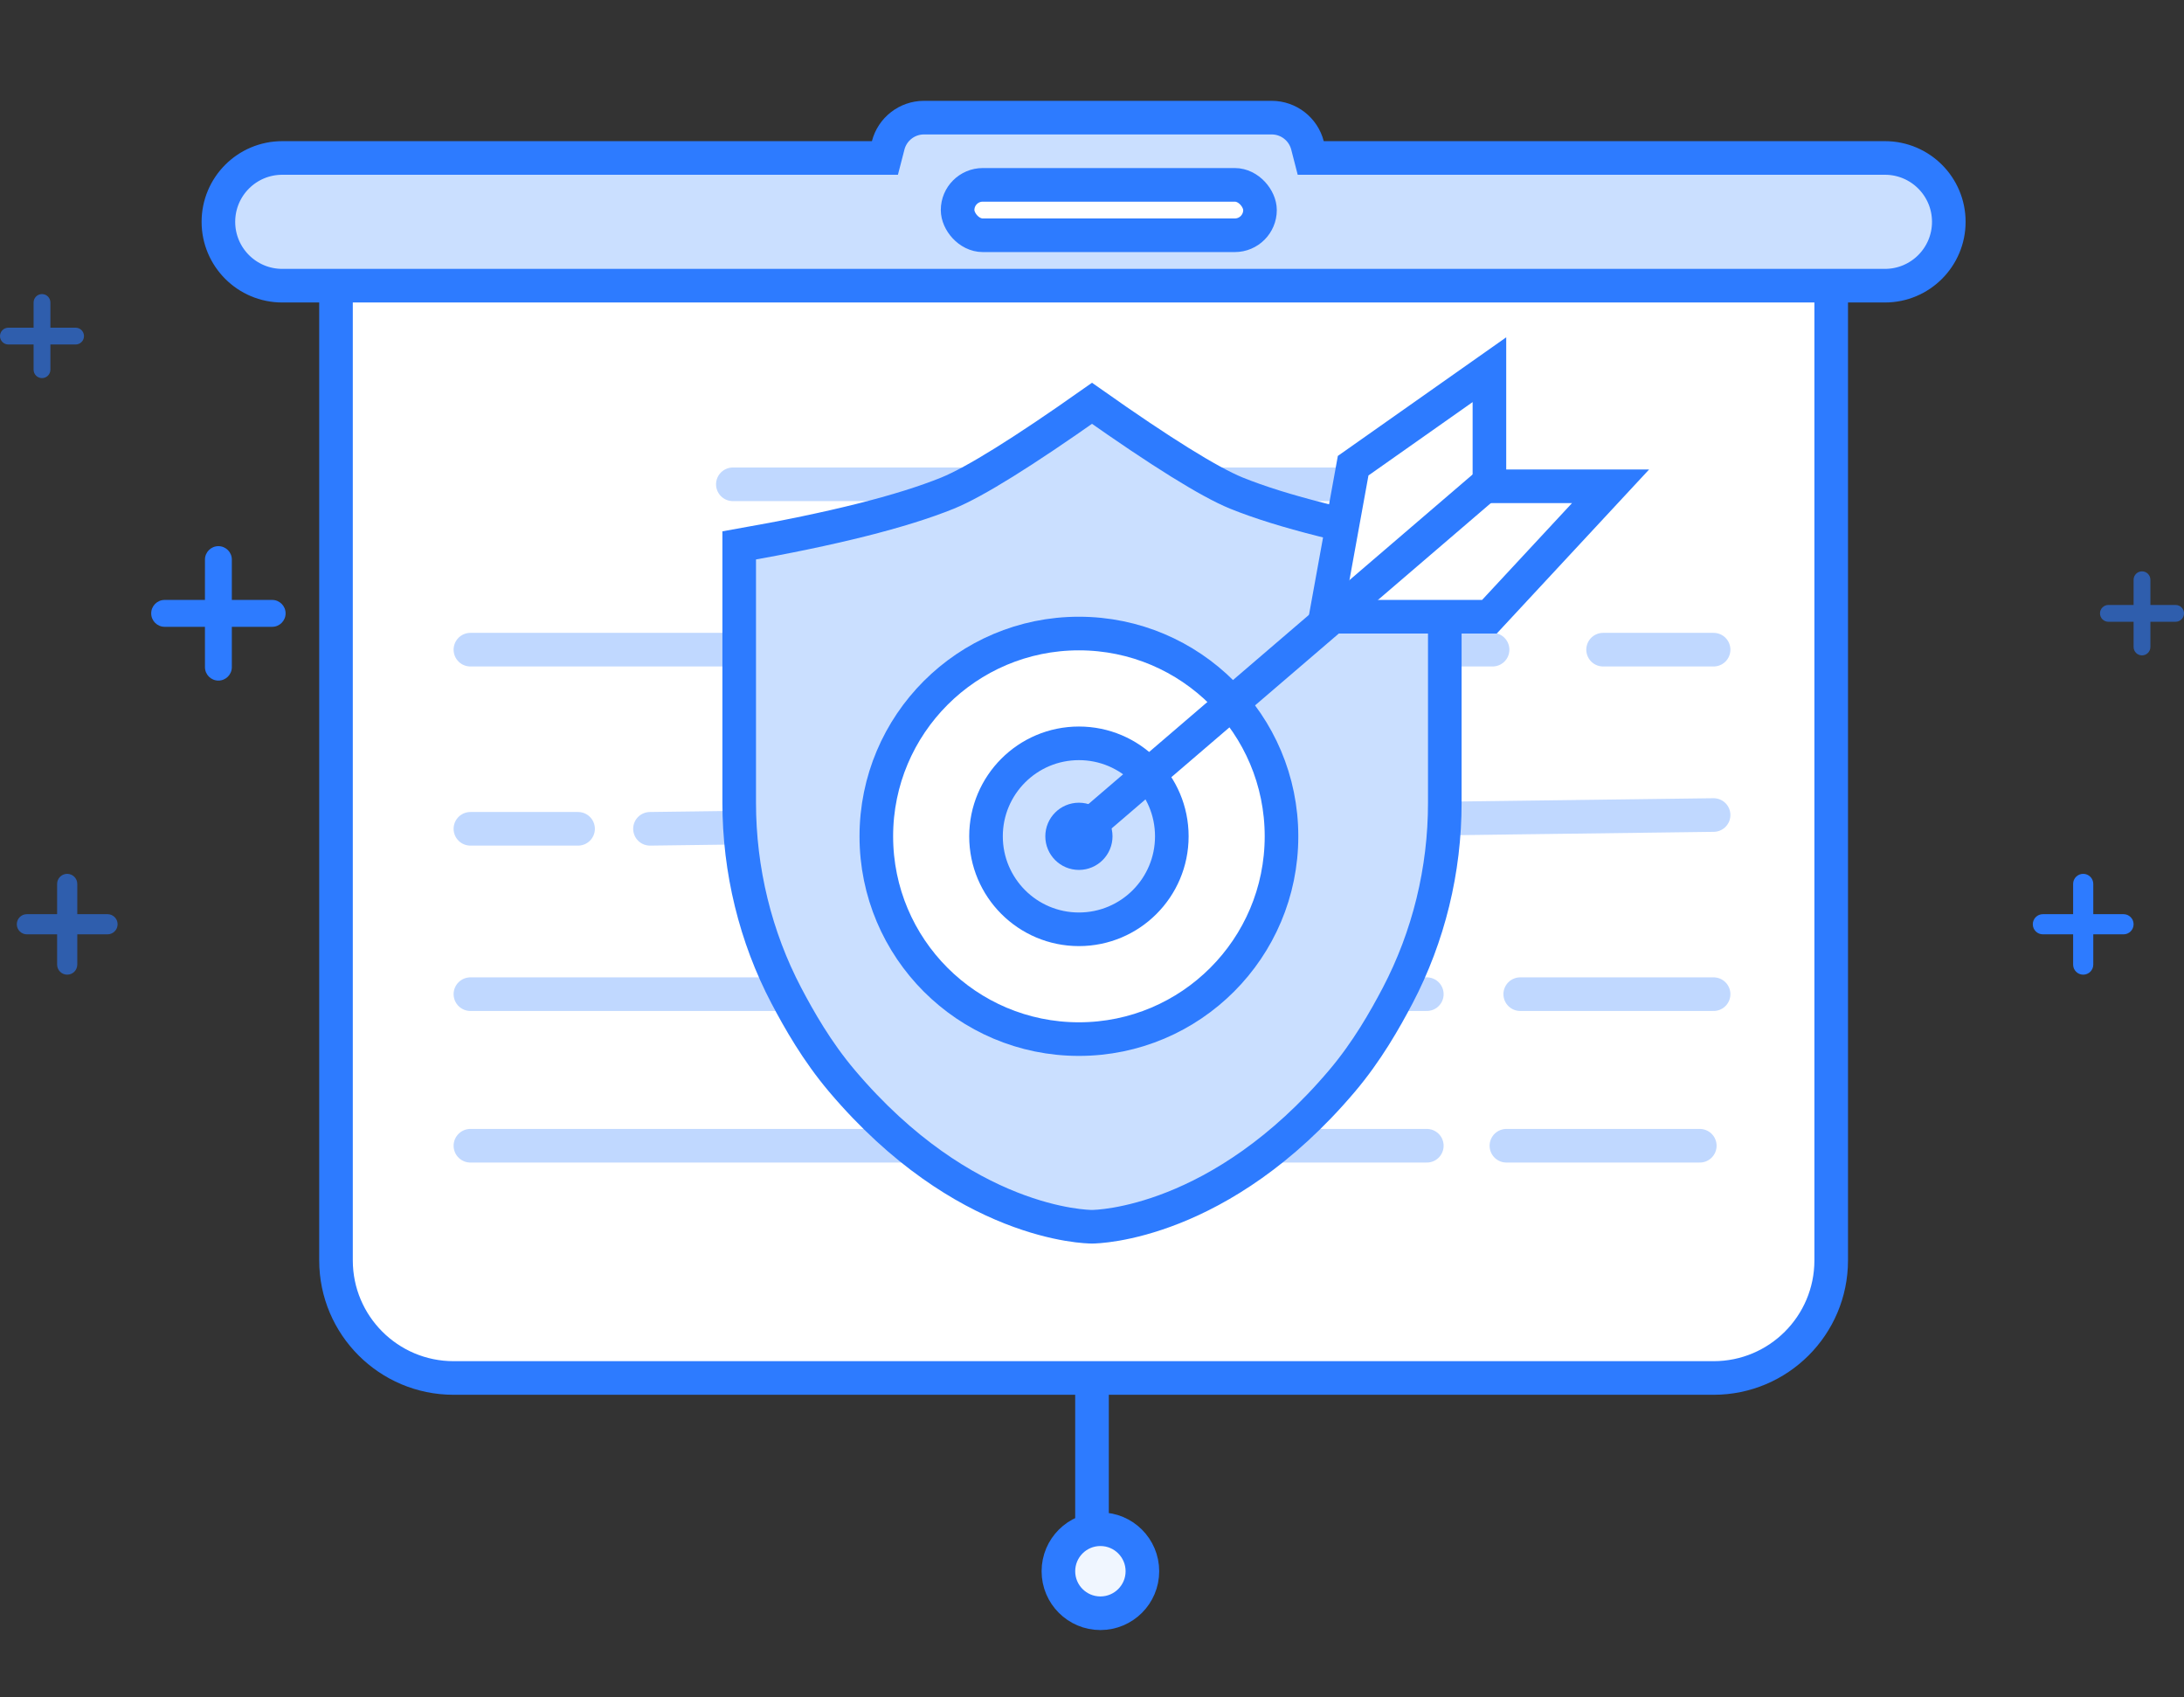 <?xml version="1.0" encoding="UTF-8"?>
<svg width="130px" height="101px" viewBox="0 0 130 101" version="1.1" xmlns="http://www.w3.org/2000/svg" xmlns:xlink="http://www.w3.org/1999/xlink">
    <rect x="0" y="0" width="130" height="101" fill="#333333" stroke="none"/>
    <!-- Generator: Sketch 59.1 (86144) - https://sketch.com -->
    <title>icon_fwnr_2</title>
    <desc>Created with Sketch.</desc>
    <g id="页面-1" stroke="none" stroke-width="1" fill="none" fill-rule="evenodd">
        <g id="品牌类" transform="translate(-478, -2934)">
            <g id="服务内容" transform="translate(20, 2894)">
                <g id="icon_fwnr_2" transform="translate(458, 40)">
                    <rect id="矩形" stroke="#2D7BFF" fill="#FFFFFF" x="64.5" y="79.5" width="1" height="12" rx="0.5"></rect>
                    <path d="M20,16 L20,75 C20,78.866 23.134,82 27,82 L102,82 C105.866,82 109,78.866 109,75 L109,16 L20,16 Z" id="矩形" stroke="#2D7BFF" stroke-width="2" fill="#FFFFFF"></path>
                    <path d="M38.689,49.32 L102,48.5 M28,38.66 L88.844,38.66 M95.422,38.66 L102,38.66 M43.622,28.82 L88.844,28.82 M28,49.32 L34.409,49.32 M28,59.16 L84.93,59.16 M90.489,59.16 L102,59.16 M84.93,68.18 L28,68.18 M101.178,68.18 L89.667,68.18" id="形状结合" stroke="#2D7BFF" stroke-width="2" opacity="0.3" stroke-linecap="round" stroke-linejoin="round"></path>
                    <circle id="椭圆形" stroke="#2D7BFF" stroke-width="2" fill="#F0F6FF" cx="65.5" cy="93.5" r="2.5"></circle>
                    <path d="M75.695,7 L54.998,7 C53.989,7 53.116,7.686 52.868,8.649 L52.674,9.399 L16.8,9.4 C14.701,9.4 13,11.101 13,13.2 C13,15.299 14.701,17 16.8,17 L112.2,17 C114.299,17 116,15.299 116,13.2 C116,11.101 114.299,9.4 112.2,9.4 L78.019,9.399 L77.826,8.649 C77.578,7.686 76.705,7 75.695,7 Z" id="形状结合" stroke="#2D7BFF" stroke-width="2" fill="#CADFFF"></path>
                    <rect id="矩形" stroke="#2D7BFF" stroke-width="2" fill="#FFFFFF" x="57" y="11" width="18" height="3" rx="1.5"></rect>
                    <path d="M73.588,29.34 C71.974,28.679 69.112,26.899 65,24 C60.889,26.9 58.026,28.68 56.412,29.34 C53.702,30.438 49.565,31.477 44,32.458 L44,47.767 C44,51.788 44.971,55.757 46.808,59.249 C47.564,60.685 48.625,62.562 50.12,64.327 C57.381,72.902 64.692,73 65.006,73 C65.314,72.999 72.648,72.867 79.88,64.327 C81.375,62.562 82.435,60.685 83.192,59.248 C85.038,55.723 86.003,51.777 86,47.767 L86,32.458 C80.436,31.477 76.299,30.438 73.588,29.34 Z" id="路径" stroke="#2D7BFF" stroke-width="2" fill="#CADFFF"></path>
                    <g id="选中" transform="translate(43, 22)" stroke="#2D7BFF" stroke-width="2">
                        <ellipse id="椭圆形" fill="#FFFFFF" cx="21.221" cy="27.767" rx="12.059" ry="12.067"></ellipse>
                        <ellipse id="椭圆形" fill="#CADFFF" transform="translate(21.221, 27.767) scale(-1, 1) translate(-21.221, -27.767) " cx="21.221" cy="27.767" rx="5.53" ry="5.533"></ellipse>
                        <ellipse id="椭圆形" fill="#F0F6FF" transform="translate(21.221, 27.767) scale(-1, 1) translate(-21.221, -27.767) " cx="21.221" cy="27.767" rx="1" ry="1"></ellipse>
                        <polygon id="路径-5" fill="#FFFFFF" points="45.656 0 45.656 6.939 52.866 6.939 45.656 14.7 35.913 14.7 37.545 5.712"></polygon>
                        <line x1="44.891" y1="7.35" x2="22.037" y2="26.95" id="直线-5" stroke-linecap="square"></line>
                    </g>
                    <g id="十字2" transform="translate(121, 52)" fill="#2D7BFF">
                        <path d="M3,0 C3.331,-6.08718376e-17 3.6,0.269 3.6,0.6 L3.6,2.4 L5.4,2.4 C5.731,2.4 6,2.669 6,3 C6,3.331 5.731,3.6 5.4,3.6 L3.6,3.6 L3.6,5.4 C3.6,5.731 3.331,6 3,6 C2.669,6 2.4,5.731 2.4,5.4 L2.4,3.6 L0.6,3.6 C0.269,3.6 4.05812251e-17,3.331 0,3 C-4.05812251e-17,2.669 0.269,2.4 0.6,2.4 L2.4,2.4 L2.4,0.6 C2.4,0.269 2.669,6.08718376e-17 3,0 Z" id="形状结合"></path>
                    </g>
                    <g id="十字2" transform="translate(9, 32.5)" fill="#2D7BFF">
                        <path d="M4,0 C4.442,-8.11624501e-17 4.8,0.358 4.8,0.8 L4.8,3.199 L7.2,3.2 C7.642,3.2 8,3.558 8,4 C8,4.442 7.642,4.8 7.2,4.8 L4.8,4.8 L4.8,7.2 C4.8,7.642 4.442,8 4,8 C3.558,8 3.2,7.642 3.2,7.2 L3.199,4.8 L0.8,4.8 C0.358,4.8 5.41083001e-17,4.442 0,4 C-5.41083001e-17,3.558 0.358,3.2 0.8,3.2 L3.199,3.199 L3.2,0.8 C3.2,0.358 3.558,8.11624501e-17 4,0 Z" id="形状结合"></path>
                    </g>
                    <g id="十字2" opacity="0.6" transform="translate(0, 17.5)" fill="#2D7BFF">
                        <path d="M2.5,0 C2.776,-5.07265313e-17 3,0.224 3,0.5 L3,2 L4.5,2 C4.776,2 5,2.224 5,2.5 C5,2.776 4.776,3 4.5,3 L3,3 L3,4.5 C3,4.776 2.776,5 2.5,5 C2.224,5 2,4.776 2,4.5 L2,3 L0.5,3 C0.224,3 3.38176876e-17,2.776 0,2.5 C-3.38176876e-17,2.224 0.224,2 0.5,2 L2,2 L2,0.5 C2,0.224 2.224,5.07265313e-17 2.5,0 Z" id="形状结合"></path>
                    </g>
                    <g id="十字2" opacity="0.6" transform="translate(1, 52)" fill="#2D7BFF">
                        <path d="M3,0 C3.331,-6.08718376e-17 3.6,0.269 3.6,0.6 L3.6,2.4 L5.4,2.4 C5.731,2.4 6,2.669 6,3 C6,3.331 5.731,3.6 5.4,3.6 L3.6,3.6 L3.6,5.4 C3.6,5.731 3.331,6 3,6 C2.669,6 2.4,5.731 2.4,5.4 L2.4,3.6 L0.6,3.6 C0.269,3.6 4.05812251e-17,3.331 0,3 C-4.05812251e-17,2.669 0.269,2.4 0.6,2.4 L2.4,2.4 L2.4,0.6 C2.4,0.269 2.669,6.08718376e-17 3,0 Z" id="形状结合"></path>
                    </g>
                    <g id="十字2" opacity="0.6" transform="translate(125, 34)" fill="#2D7BFF">
                        <path d="M2.5,0 C2.776,-5.07265313e-17 3,0.224 3,0.5 L3,2 L4.5,2 C4.776,2 5,2.224 5,2.5 C5,2.776 4.776,3 4.5,3 L3,3 L3,4.5 C3,4.776 2.776,5 2.5,5 C2.224,5 2,4.776 2,4.5 L2,3 L0.5,3 C0.224,3 3.38176876e-17,2.776 0,2.5 C-3.38176876e-17,2.224 0.224,2 0.5,2 L2,2 L2,0.5 C2,0.224 2.224,5.07265313e-17 2.5,0 Z" id="形状结合"></path>
                    </g>
                </g>
            </g>
        </g>
    </g>
</svg>